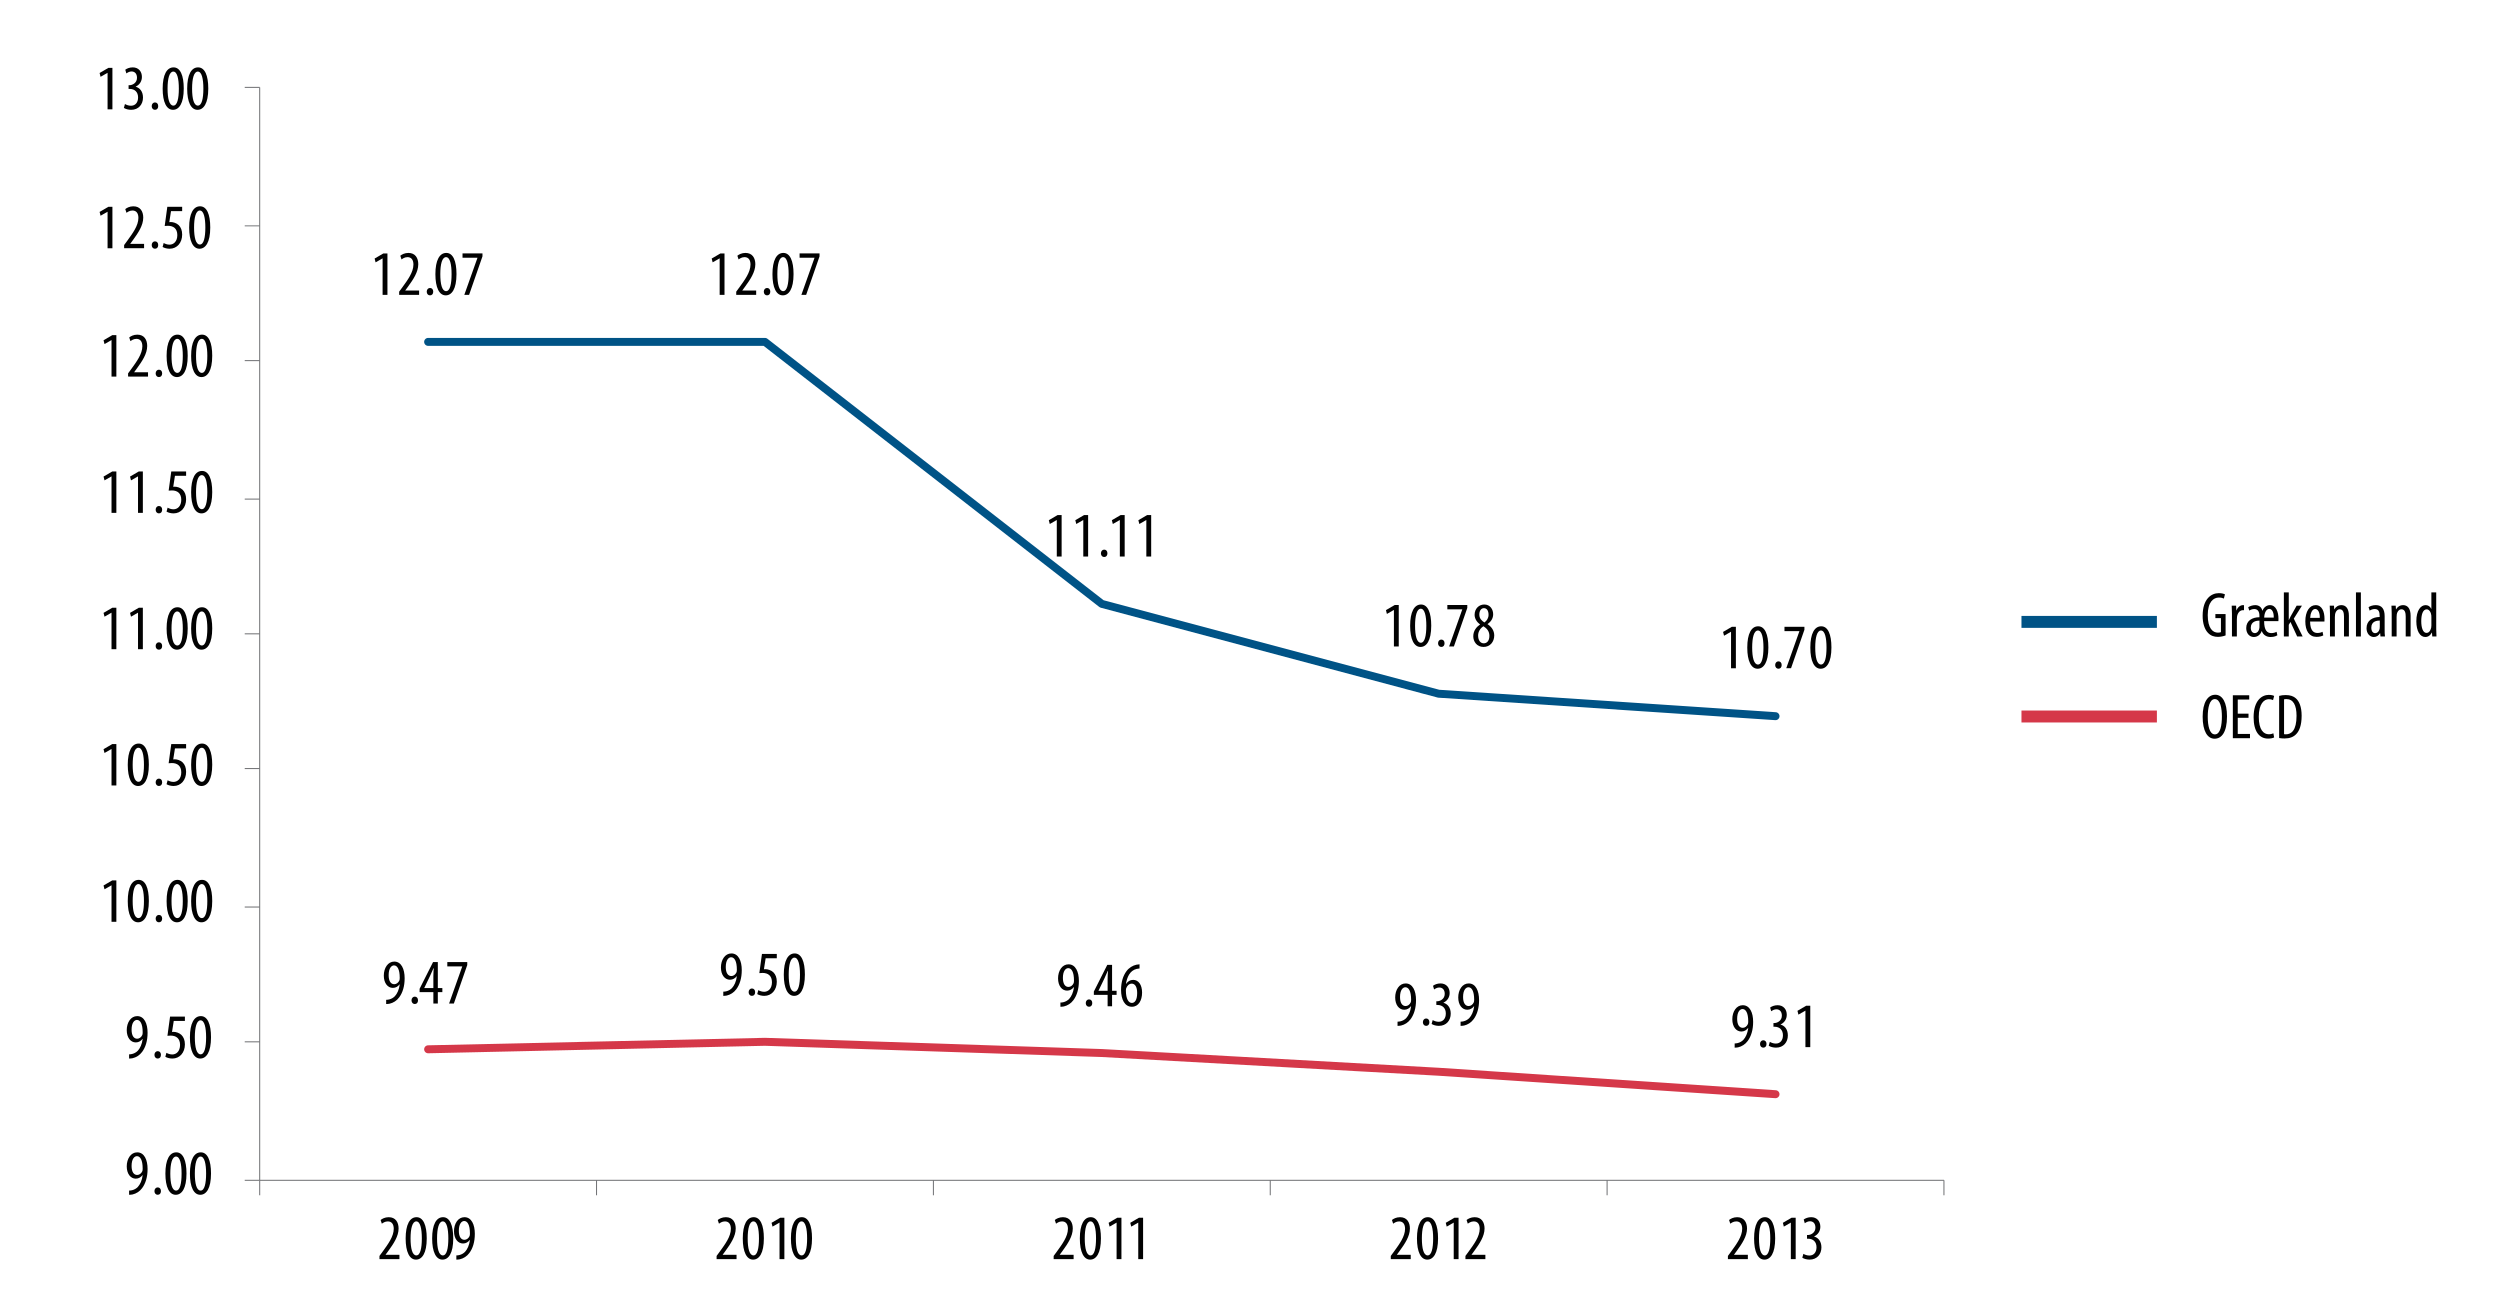<?xml version="1.0" encoding="utf-8"?>
<!-- Generator: Adobe Illustrator 16.0.0, SVG Export Plug-In . SVG Version: 6.00 Build 0)  -->
<!DOCTYPE svg PUBLIC "-//W3C//DTD SVG 1.0//EN" "http://www.w3.org/TR/2001/REC-SVG-20010904/DTD/svg10.dtd">
<svg version="1.0" id="Layer_1" xmlns="http://www.w3.org/2000/svg" xmlns:xlink="http://www.w3.org/1999/xlink" x="0px" y="0px"
	 width="628px" height="330px" viewBox="0 0 628 330" enable-background="new 0 0 628 330" xml:space="preserve">
<line fill="none" stroke="#6D6E71" stroke-width="0.25" stroke-linejoin="round" stroke-miterlimit="10" x1="65.236" y1="296.489" x2="65.236" y2="21.949"/>
<path fill="none" stroke="#6D6E71" stroke-width="0.25" stroke-linejoin="round" stroke-miterlimit="10" d="M61.476,296.489h3.761
	 M61.476,261.702h3.761 M61.476,227.854h3.761 M61.476,193.067h3.761 M61.476,159.219h3.761 M61.476,125.372h3.761 M61.476,90.584
	h3.761 M61.476,56.737h3.761 M61.476,21.949h3.761"/>
<line fill="none" stroke="#6D6E71" stroke-width="0.25" stroke-linejoin="round" stroke-miterlimit="10" x1="65.236" y1="296.489" x2="488.317" y2="296.489"/>
<path fill="none" stroke="#6D6E71" stroke-width="0.25" stroke-linejoin="round" stroke-miterlimit="10" d="M65.237,296.489v3.761
	 M149.853,296.489v3.761 M234.469,296.489v3.761 M319.085,296.489v3.761 M403.702,296.489v3.761 M488.318,296.489v3.761"/>
<polyline fill="none" stroke="#005386" stroke-width="2" stroke-linecap="round" stroke-linejoin="round" stroke-miterlimit="10" points="
	107.545,85.883 192.161,85.883 276.778,151.697 361.394,174.262 446.01,179.904 "/>
<polyline fill="none" stroke="#D53849" stroke-width="2" stroke-linecap="round" stroke-linejoin="round" stroke-miterlimit="10" points="
	107.545,263.582 192.161,261.702 276.778,264.521 361.394,269.223 446.01,274.864 "/>
<g>
	<path fill="#010101" d="M96.109,64.911h-0.032l-1.729,0.993l-0.24-0.96l2.193-1.281h1.024v10.404h-1.216V64.911z"/>
</g>
<g>
	<path fill="#010101" d="M100.268,74.066v-0.8l0.88-1.201c1.232-1.712,2.705-3.666,2.705-5.618c0-1.152-0.512-1.856-1.489-1.856
		c-0.752,0-1.232,0.4-1.504,0.576l-0.304-0.929c0.368-0.304,1.088-0.704,2.033-0.704c1.729,0,2.481,1.28,2.481,2.849
		c0,1.953-1.28,3.841-2.561,5.602l-0.704,0.96v0.032h3.474v1.088H100.268z"/>
</g>
<g>
	<path fill="#010101" d="M107.195,73.266c0-0.544,0.368-0.928,0.816-0.928c0.496,0,0.816,0.368,0.816,0.928
		s-0.304,0.928-0.816,0.928C107.547,74.194,107.195,73.826,107.195,73.266z"/>
</g>
<g>
	<path fill="#010101" d="M114.67,68.848c0,3.793-1.201,5.346-2.705,5.346c-1.617,0-2.593-1.921-2.593-5.314
		c0-3.505,1.041-5.346,2.737-5.346C113.79,63.534,114.67,65.535,114.67,68.848z M110.604,68.864c0,2.513,0.432,4.274,1.457,4.274
		c0.977,0,1.377-1.777,1.377-4.274c0-2.433-0.4-4.273-1.393-4.273C111.052,64.591,110.604,66.367,110.604,68.864z"/>
</g>
<g>
	<path fill="#010101" d="M121.197,63.662v0.736l-3.361,9.668h-1.2l3.297-9.284V64.75h-3.746v-1.088H121.197z"/>
</g>
<g>
	<path fill="#010101" d="M180.779,64.911h-0.032l-1.729,0.993l-0.24-0.96l2.193-1.281h1.024v10.404h-1.216V64.911z"/>
</g>
<g>
	<path fill="#010101" d="M184.938,74.066v-0.8l0.88-1.201c1.232-1.712,2.705-3.666,2.705-5.618c0-1.152-0.512-1.856-1.489-1.856
		c-0.752,0-1.232,0.4-1.504,0.576l-0.304-0.929c0.368-0.304,1.088-0.704,2.033-0.704c1.729,0,2.481,1.28,2.481,2.849
		c0,1.953-1.28,3.841-2.561,5.602l-0.704,0.96v0.032h3.474v1.088H184.938z"/>
</g>
<g>
	<path fill="#010101" d="M191.865,73.266c0-0.544,0.368-0.928,0.816-0.928c0.496,0,0.816,0.368,0.816,0.928
		s-0.304,0.928-0.816,0.928C192.217,74.194,191.865,73.826,191.865,73.266z"/>
</g>
<g>
	<path fill="#010101" d="M199.339,68.848c0,3.793-1.201,5.346-2.705,5.346c-1.617,0-2.593-1.921-2.593-5.314
		c0-3.505,1.041-5.346,2.737-5.346C198.459,63.534,199.339,65.535,199.339,68.848z M195.273,68.864c0,2.513,0.432,4.274,1.457,4.274
		c0.977,0,1.377-1.777,1.377-4.274c0-2.433-0.4-4.273-1.393-4.273C195.722,64.591,195.273,66.367,195.273,68.864z"/>
</g>
<g>
	<path fill="#010101" d="M205.867,63.662v0.736l-3.361,9.668h-1.2l3.297-9.284V64.75h-3.746v-1.088H205.867z"/>
</g>
<g>
	<path fill="#010101" d="M265.465,130.639h-0.032l-1.729,0.993l-0.24-0.96l2.193-1.281h1.024v10.404h-1.216V130.639z"/>
</g>
<g>
	<path fill="#010101" d="M272.121,130.639h-0.032l-1.729,0.993l-0.24-0.96l2.193-1.281h1.024v10.404h-1.216V130.639z"/>
</g>
<g>
	<path fill="#010101" d="M276.551,138.994c0-0.544,0.368-0.928,0.816-0.928c0.496,0,0.816,0.368,0.816,0.928
		s-0.304,0.928-0.816,0.928C276.903,139.922,276.551,139.554,276.551,138.994z"/>
</g>
<g>
	<path fill="#010101" d="M281.304,130.639h-0.032l-1.729,0.993l-0.24-0.96l2.193-1.281h1.024v10.404h-1.216V130.639z"/>
</g>
<g>
	<path fill="#010101" d="M287.96,130.639h-0.032l-1.729,0.993l-0.24-0.96l2.193-1.281h1.024v10.404h-1.216V130.639z"/>
</g>
<g>
	<path fill="#010101" d="M350.15,153.23h-0.031l-1.729,0.993l-0.239-0.96l2.192-1.281h1.024v10.404h-1.217V153.23z"/>
</g>
<g>
	<path fill="#010101" d="M359.527,157.168c0,3.793-1.2,5.346-2.705,5.346c-1.617,0-2.593-1.92-2.593-5.314
		c0-3.505,1.04-5.346,2.736-5.346C358.646,151.854,359.527,153.855,359.527,157.168z M355.462,157.184
		c0,2.513,0.432,4.274,1.456,4.274c0.977,0,1.377-1.777,1.377-4.274c0-2.433-0.4-4.274-1.393-4.274S355.462,154.687,355.462,157.184
		z"/>
</g>
<g>
	<path fill="#010101" d="M361.237,161.586c0-0.544,0.368-0.928,0.816-0.928c0.496,0,0.816,0.368,0.816,0.928
		s-0.304,0.928-0.816,0.928C361.59,162.514,361.237,162.146,361.237,161.586z"/>
</g>
<g>
	<path fill="#010101" d="M368.583,151.982v0.736l-3.361,9.668h-1.201l3.298-9.284v-0.032h-3.746v-1.088H368.583z"/>
</g>
<g>
	<path fill="#010101" d="M370.085,159.841c0-1.457,0.864-2.385,1.713-2.978l-0.017-0.032c-0.864-0.592-1.36-1.505-1.36-2.385
		c0-1.601,1.137-2.593,2.434-2.593c1.488,0,2.225,1.249,2.225,2.449c0,0.913-0.433,1.793-1.393,2.449v0.048
		c0.96,0.641,1.664,1.585,1.664,2.833c0,1.617-1.072,2.881-2.673,2.881C370.949,162.514,370.085,161.138,370.085,159.841z
		 M374.135,159.713c0-1.201-0.688-1.873-1.489-2.401c-0.832,0.512-1.344,1.409-1.344,2.321c0,1.168,0.528,1.969,1.424,1.969
		C373.494,161.602,374.135,161.01,374.135,159.713z M371.605,154.367c0,1.056,0.641,1.584,1.28,2
		c0.625-0.448,1.041-1.136,1.041-1.92c0-1.009-0.416-1.681-1.169-1.681C372.069,152.766,371.605,153.423,371.605,154.367z"/>
</g>
<g>
	<path fill="#010101" d="M434.836,158.703h-0.031l-1.729,0.993l-0.239-0.96l2.192-1.281h1.024v10.404h-1.217V158.703z"/>
</g>
<g>
	<path fill="#010101" d="M444.213,162.64c0,3.793-1.2,5.346-2.705,5.346c-1.617,0-2.593-1.921-2.593-5.314
		c0-3.505,1.04-5.346,2.736-5.346C443.332,157.326,444.213,159.327,444.213,162.64z M440.147,162.656
		c0,2.513,0.432,4.274,1.456,4.274c0.977,0,1.377-1.777,1.377-4.274c0-2.433-0.4-4.273-1.393-4.273S440.147,160.159,440.147,162.656
		z"/>
</g>
<g>
	<path fill="#010101" d="M445.923,167.058c0-0.544,0.368-0.928,0.816-0.928c0.496,0,0.816,0.368,0.816,0.928
		s-0.304,0.928-0.816,0.928C446.275,167.986,445.923,167.618,445.923,167.058z"/>
</g>
<g>
	<path fill="#010101" d="M453.27,157.454v0.736l-3.361,9.668h-1.201l3.298-9.284v-0.032h-3.746v-1.088H453.27z"/>
</g>
<g>
	<path fill="#010101" d="M460.053,162.64c0,3.793-1.2,5.346-2.705,5.346c-1.617,0-2.593-1.921-2.593-5.314
		c0-3.505,1.04-5.346,2.736-5.346C459.172,157.326,460.053,159.327,460.053,162.64z M455.987,162.656
		c0,2.513,0.432,4.274,1.456,4.274c0.977,0,1.377-1.777,1.377-4.274c0-2.433-0.4-4.273-1.393-4.273S455.987,160.159,455.987,162.656
		z"/>
</g>
<g>
	<path fill="#010101" d="M97.004,251.153c0.272,0,0.497-0.031,0.769-0.096c0.528-0.128,1.041-0.416,1.424-0.816
		c0.577-0.641,1.041-1.585,1.217-2.961h-0.048c-0.384,0.496-0.928,0.88-1.681,0.88c-1.296,0-2.273-1.2-2.273-3.089
		c0-1.905,1.024-3.521,2.625-3.521c1.776,0,2.609,1.873,2.609,4.178c0,2.049-0.512,3.665-1.376,4.817
		c-0.608,0.833-1.489,1.377-2.401,1.585c-0.336,0.064-0.608,0.08-0.865,0.08V251.153z M97.628,244.959
		c0,1.537,0.576,2.273,1.409,2.273c0.512,0,1.024-0.353,1.28-0.929c0.064-0.176,0.096-0.32,0.096-0.672
		c0-2.178-0.625-3.122-1.441-3.122C98.349,242.51,97.628,243.183,97.628,244.959z"/>
</g>
<g>
	<path fill="#010101" d="M103.372,251.281c0-0.544,0.368-0.928,0.816-0.928c0.496,0,0.816,0.368,0.816,0.928
		c0,0.561-0.304,0.929-0.816,0.929C103.724,252.21,103.372,251.842,103.372,251.281z"/>
</g>
<g>
	<path fill="#010101" d="M108.861,252.082v-2.865h-3.458v-0.832l3.377-6.707h1.201v6.53h1.136v1.009h-1.136v2.865H108.861z
		 M108.861,248.208v-2.944c0-0.721,0.048-1.361,0.096-2.049h-0.064c-0.352,0.832-0.576,1.328-0.88,1.969l-1.44,2.993v0.031H108.861z
		"/>
</g>
<g>
	<path fill="#010101" d="M117.373,241.678v0.736l-3.361,9.668h-1.2l3.297-9.284v-0.031h-3.746v-1.089H117.373z"/>
</g>
<g>
	<path fill="#010101" d="M181.689,249.105c0.272,0,0.497-0.031,0.769-0.096c0.528-0.128,1.041-0.416,1.424-0.816
		c0.577-0.641,1.041-1.585,1.217-2.961h-0.048c-0.384,0.496-0.928,0.88-1.681,0.88c-1.296,0-2.273-1.2-2.273-3.089
		c0-1.905,1.024-3.521,2.625-3.521c1.776,0,2.609,1.873,2.609,4.178c0,2.049-0.512,3.665-1.376,4.818
		c-0.608,0.832-1.489,1.376-2.401,1.584c-0.336,0.064-0.608,0.08-0.865,0.08V249.105z M182.314,242.911
		c0,1.537,0.576,2.273,1.409,2.273c0.512,0,1.024-0.353,1.28-0.929c0.064-0.176,0.096-0.32,0.096-0.672
		c0-2.178-0.625-3.122-1.441-3.122C183.034,240.462,182.314,241.135,182.314,242.911z"/>
</g>
<g>
	<path fill="#010101" d="M188.057,249.233c0-0.544,0.368-0.928,0.816-0.928c0.496,0,0.816,0.368,0.816,0.928
		c0,0.561-0.304,0.929-0.816,0.929C188.409,250.162,188.057,249.794,188.057,249.233z"/>
</g>
<g>
	<path fill="#010101" d="M195.131,240.719h-2.801l-0.432,2.769c0.128-0.032,0.24-0.032,0.384-0.032c0.56,0,1.425,0.24,1.985,0.785
		c0.544,0.544,0.864,1.313,0.864,2.368c0,2.065-1.296,3.554-3.153,3.554c-0.624,0-1.344-0.176-1.761-0.448l0.272-0.992
		c0.32,0.192,0.88,0.416,1.457,0.416c1.056,0,1.969-0.816,1.969-2.4c0-1.649-1.008-2.337-2.353-2.337
		c-0.384,0-0.625,0.016-0.816,0.048l0.656-4.818h3.729V240.719z"/>
</g>
<g>
	<path fill="#010101" d="M202.188,244.816c0,3.793-1.201,5.346-2.705,5.346c-1.617,0-2.593-1.921-2.593-5.314
		c0-3.505,1.041-5.346,2.737-5.346C201.307,239.502,202.188,241.503,202.188,244.816z M198.122,244.832
		c0,2.513,0.432,4.273,1.457,4.273c0.977,0,1.377-1.776,1.377-4.273c0-2.433-0.4-4.273-1.393-4.273
		C198.57,240.559,198.122,242.335,198.122,244.832z"/>
</g>
<g>
	<path fill="#010101" d="M266.375,251.842c0.272,0,0.497-0.031,0.769-0.096c0.528-0.128,1.041-0.416,1.424-0.816
		c0.576-0.641,1.041-1.585,1.217-2.961h-0.048c-0.384,0.496-0.928,0.88-1.681,0.88c-1.296,0-2.273-1.2-2.273-3.089
		c0-1.905,1.024-3.521,2.625-3.521c1.776,0,2.609,1.873,2.609,4.178c0,2.049-0.512,3.665-1.376,4.818
		c-0.608,0.832-1.489,1.376-2.401,1.584c-0.336,0.064-0.608,0.08-0.865,0.08V251.842z M267,245.647c0,1.537,0.576,2.273,1.409,2.273
		c0.512,0,1.024-0.353,1.28-0.929c0.064-0.176,0.096-0.32,0.096-0.672c0-2.178-0.625-3.122-1.441-3.122
		C267.72,243.198,267,243.871,267,245.647z"/>
</g>
<g>
	<path fill="#010101" d="M272.743,251.97c0-0.544,0.368-0.928,0.816-0.928c0.496,0,0.816,0.368,0.816,0.928
		c0,0.561-0.304,0.929-0.816,0.929C273.095,252.898,272.743,252.53,272.743,251.97z"/>
</g>
<g>
	<path fill="#010101" d="M278.232,252.771v-2.865h-3.458v-0.832l3.377-6.707h1.2v6.53h1.137v1.009h-1.137v2.865H278.232z
		 M278.232,248.896v-2.944c0-0.721,0.048-1.361,0.096-2.049h-0.064c-0.352,0.832-0.576,1.328-0.88,1.969l-1.44,2.993v0.031H278.232z
		"/>
</g>
<g>
	<path fill="#010101" d="M286.249,243.278c-0.208,0.017-0.432,0.049-0.736,0.112c-1.729,0.416-2.417,2.145-2.673,3.746h0.048
		c0.4-0.593,0.977-0.993,1.761-0.993c1.329,0,2.241,1.217,2.241,3.201c0,1.969-0.896,3.554-2.561,3.554
		c-1.809,0-2.721-1.841-2.721-4.226c0-2.017,0.528-3.585,1.344-4.689c0.625-0.881,1.617-1.457,2.513-1.649
		c0.336-0.063,0.608-0.08,0.784-0.096V243.278z M285.656,249.441c0-1.569-0.544-2.354-1.393-2.354c-0.512,0-1.04,0.353-1.344,1.121
		c-0.048,0.111-0.096,0.319-0.096,0.624c0.016,2.129,0.672,3.105,1.504,3.105C285.032,251.938,285.656,251.25,285.656,249.441z"/>
</g>
<g>
	<path fill="#010101" d="M351.062,256.642c0.272,0,0.496-0.031,0.769-0.096c0.528-0.128,1.04-0.416,1.425-0.816
		c0.576-0.641,1.04-1.585,1.216-2.961h-0.048c-0.384,0.496-0.928,0.88-1.681,0.88c-1.296,0-2.272-1.2-2.272-3.089
		c0-1.905,1.024-3.521,2.625-3.521c1.776,0,2.608,1.873,2.608,4.178c0,2.049-0.512,3.665-1.376,4.817
		c-0.608,0.833-1.488,1.377-2.401,1.585c-0.336,0.064-0.608,0.08-0.864,0.08V256.642z M351.686,250.447
		c0,1.537,0.576,2.273,1.409,2.273c0.512,0,1.024-0.353,1.28-0.929c0.064-0.176,0.096-0.32,0.096-0.672
		c0-2.178-0.624-3.122-1.44-3.122C352.406,247.998,351.686,248.671,351.686,250.447z"/>
</g>
<g>
	<path fill="#010101" d="M357.429,256.77c0-0.544,0.368-0.928,0.816-0.928c0.496,0,0.816,0.368,0.816,0.928
		c0,0.561-0.304,0.929-0.816,0.929C357.781,257.698,357.429,257.33,357.429,256.77z"/>
</g>
<g>
	<path fill="#010101" d="M359.894,256.242c0.319,0.191,0.88,0.432,1.504,0.432c1.072,0,1.793-0.784,1.793-2.081
		c0-1.36-0.849-2.145-2.097-2.145h-0.288v-0.929h0.24c0.736-0.016,1.872-0.576,1.872-1.856c0-1.04-0.56-1.601-1.376-1.601
		c-0.513,0-0.961,0.256-1.297,0.496l-0.271-0.929c0.384-0.304,1.088-0.592,1.872-0.592c1.473,0,2.305,1.057,2.305,2.401
		c0,1.04-0.544,1.952-1.552,2.433v0.032c0.928,0.256,1.824,1.088,1.824,2.721c0,1.697-1.088,3.073-2.978,3.073
		c-0.672,0-1.408-0.192-1.824-0.48L359.894,256.242z"/>
</g>
<g>
	<path fill="#010101" d="M366.9,256.642c0.272,0,0.496-0.031,0.769-0.096c0.528-0.128,1.04-0.416,1.425-0.816
		c0.576-0.641,1.04-1.585,1.216-2.961h-0.048c-0.384,0.496-0.928,0.88-1.681,0.88c-1.296,0-2.272-1.2-2.272-3.089
		c0-1.905,1.024-3.521,2.625-3.521c1.776,0,2.608,1.873,2.608,4.178c0,2.049-0.512,3.665-1.376,4.817
		c-0.608,0.833-1.488,1.377-2.401,1.585c-0.336,0.064-0.608,0.08-0.864,0.08V256.642z M367.524,250.447
		c0,1.537,0.576,2.273,1.409,2.273c0.512,0,1.024-0.353,1.28-0.929c0.064-0.176,0.096-0.32,0.096-0.672
		c0-2.178-0.624-3.122-1.44-3.122C368.245,247.998,367.524,248.671,367.524,250.447z"/>
</g>
<g>
	<path fill="#010101" d="M435.747,262.113c0.272,0,0.496-0.031,0.769-0.096c0.528-0.128,1.04-0.416,1.425-0.816
		c0.576-0.641,1.04-1.585,1.216-2.961h-0.048c-0.384,0.496-0.928,0.88-1.681,0.88c-1.296,0-2.272-1.2-2.272-3.089
		c0-1.905,1.024-3.521,2.625-3.521c1.776,0,2.608,1.873,2.608,4.178c0,2.049-0.512,3.665-1.376,4.818
		c-0.608,0.832-1.488,1.376-2.401,1.584c-0.336,0.064-0.608,0.08-0.864,0.08V262.113z M436.371,255.919
		c0,1.537,0.576,2.273,1.409,2.273c0.512,0,1.024-0.353,1.28-0.929c0.064-0.176,0.096-0.32,0.096-0.672
		c0-2.178-0.624-3.122-1.44-3.122C437.092,253.47,436.371,254.143,436.371,255.919z"/>
</g>
<g>
	<path fill="#010101" d="M442.115,262.241c0-0.544,0.368-0.928,0.816-0.928c0.496,0,0.816,0.368,0.816,0.928
		c0,0.561-0.304,0.929-0.816,0.929C442.468,263.17,442.115,262.802,442.115,262.241z"/>
</g>
<g>
	<path fill="#010101" d="M444.579,261.714c0.319,0.191,0.88,0.432,1.504,0.432c1.072,0,1.793-0.784,1.793-2.081
		c0-1.36-0.849-2.145-2.097-2.145h-0.288v-0.929h0.24c0.736-0.016,1.872-0.576,1.872-1.856c0-1.04-0.56-1.601-1.376-1.601
		c-0.513,0-0.961,0.256-1.297,0.496l-0.271-0.929c0.384-0.304,1.088-0.592,1.872-0.592c1.473,0,2.305,1.057,2.305,2.401
		c0,1.04-0.544,1.952-1.552,2.433v0.032c0.928,0.256,1.824,1.088,1.824,2.721c0,1.697-1.088,3.073-2.978,3.073
		c-0.672,0-1.408-0.192-1.824-0.48L444.579,261.714z"/>
</g>
<g>
	<path fill="#010101" d="M453.523,253.887h-0.031l-1.729,0.992l-0.239-0.961l2.192-1.28h1.024v10.404h-1.217V253.887z"/>
</g>
<g>
	<path fill="#010101" d="M32.429,299.073c0.272,0,0.497-0.031,0.769-0.096c0.528-0.128,1.041-0.416,1.424-0.816
		c0.576-0.641,1.041-1.585,1.217-2.961h-0.048c-0.384,0.496-0.928,0.88-1.681,0.88c-1.296,0-2.273-1.2-2.273-3.089
		c0-1.905,1.024-3.521,2.625-3.521c1.776,0,2.609,1.873,2.609,4.178c0,2.049-0.512,3.665-1.376,4.817
		c-0.608,0.833-1.489,1.377-2.401,1.585c-0.336,0.064-0.608,0.08-0.865,0.08V299.073z M33.054,292.879
		c0,1.537,0.576,2.273,1.409,2.273c0.512,0,1.024-0.353,1.28-0.929c0.064-0.176,0.096-0.32,0.096-0.672
		c0-2.178-0.625-3.122-1.441-3.122C33.774,290.43,33.054,291.103,33.054,292.879z"/>
</g>
<g>
	<path fill="#010101" d="M38.797,299.201c0-0.544,0.368-0.928,0.816-0.928c0.496,0,0.816,0.368,0.816,0.928
		c0,0.561-0.304,0.929-0.816,0.929C39.149,300.13,38.797,299.762,38.797,299.201z"/>
	<path fill="#010101" d="M46.847,294.784c0,3.793-1.201,5.346-2.705,5.346c-1.617,0-2.593-1.921-2.593-5.314
		c0-3.505,1.041-5.346,2.737-5.346C45.966,289.47,46.847,291.471,46.847,294.784z M42.781,294.8c0,2.513,0.432,4.273,1.457,4.273
		c0.977,0,1.377-1.776,1.377-4.273c0-2.433-0.4-4.273-1.393-4.273C43.229,290.526,42.781,292.303,42.781,294.8z"/>
	<path fill="#010101" d="M53.007,294.784c0,3.793-1.201,5.346-2.705,5.346c-1.617,0-2.593-1.921-2.593-5.314
		c0-3.505,1.041-5.346,2.737-5.346C52.126,289.47,53.007,291.471,53.007,294.784z M48.941,294.8c0,2.513,0.432,4.273,1.457,4.273
		c0.977,0,1.377-1.776,1.377-4.273c0-2.433-0.4-4.273-1.393-4.273C49.389,290.526,48.941,292.303,48.941,294.8z"/>
</g>
<g>
	<path fill="#010101" d="M32.429,264.85c0.272,0,0.497-0.031,0.769-0.096c0.528-0.128,1.041-0.416,1.424-0.816
		c0.576-0.641,1.041-1.585,1.217-2.961h-0.048c-0.384,0.496-0.928,0.88-1.681,0.88c-1.296,0-2.273-1.2-2.273-3.089
		c0-1.905,1.024-3.521,2.625-3.521c1.776,0,2.609,1.873,2.609,4.178c0,2.049-0.512,3.665-1.376,4.818
		c-0.608,0.832-1.489,1.376-2.401,1.584c-0.336,0.064-0.608,0.08-0.865,0.08V264.85z M33.054,258.655
		c0,1.537,0.576,2.273,1.409,2.273c0.512,0,1.024-0.353,1.28-0.929c0.064-0.176,0.096-0.32,0.096-0.672
		c0-2.178-0.625-3.122-1.441-3.122C33.774,256.206,33.054,256.879,33.054,258.655z"/>
</g>
<g>
	<path fill="#010101" d="M38.797,264.978c0-0.544,0.368-0.928,0.816-0.928c0.496,0,0.816,0.368,0.816,0.928
		c0,0.561-0.304,0.929-0.816,0.929C39.149,265.906,38.797,265.538,38.797,264.978z"/>
	<path fill="#010101" d="M46.446,256.463h-2.801l-0.432,2.769c0.128-0.032,0.24-0.032,0.384-0.032c0.56,0,1.425,0.24,1.985,0.785
		c0.544,0.544,0.864,1.313,0.864,2.368c0,2.065-1.296,3.554-3.153,3.554c-0.624,0-1.344-0.176-1.761-0.448l0.272-0.992
		c0.32,0.192,0.88,0.416,1.457,0.416c1.056,0,1.969-0.816,1.969-2.4c0-1.649-1.008-2.337-2.353-2.337
		c-0.384,0-0.625,0.016-0.816,0.048l0.656-4.818h3.729V256.463z"/>
	<path fill="#010101" d="M53.007,260.561c0,3.793-1.201,5.346-2.705,5.346c-1.617,0-2.593-1.921-2.593-5.314
		c0-3.505,1.041-5.346,2.737-5.346C52.126,255.246,53.007,257.247,53.007,260.561z M48.941,260.576c0,2.513,0.432,4.273,1.457,4.273
		c0.977,0,1.377-1.776,1.377-4.273c0-2.433-0.4-4.273-1.393-4.273C49.389,256.303,48.941,258.079,48.941,260.576z"/>
</g>
<g>
	<path fill="#010101" d="M28.014,222.399h-0.032l-1.729,0.992l-0.24-0.961l2.193-1.28h1.024v10.404h-1.216V222.399z"/>
</g>
<g>
	<path fill="#010101" d="M37.392,226.337c0,3.793-1.201,5.346-2.705,5.346c-1.617,0-2.593-1.921-2.593-5.314
		c0-3.505,1.041-5.346,2.737-5.346C36.511,221.022,37.392,223.023,37.392,226.337z M33.326,226.353c0,2.513,0.432,4.273,1.457,4.273
		c0.977,0,1.377-1.776,1.377-4.273c0-2.433-0.4-4.273-1.393-4.273C33.774,222.079,33.326,223.855,33.326,226.353z"/>
</g>
<g>
	<path fill="#010101" d="M39.101,230.754c0-0.544,0.368-0.928,0.816-0.928c0.496,0,0.816,0.368,0.816,0.928
		c0,0.561-0.304,0.929-0.816,0.929C39.453,231.683,39.101,231.314,39.101,230.754z"/>
	<path fill="#010101" d="M47.151,226.337c0,3.793-1.201,5.346-2.705,5.346c-1.617,0-2.593-1.921-2.593-5.314
		c0-3.505,1.041-5.346,2.737-5.346C46.271,221.022,47.151,223.023,47.151,226.337z M43.085,226.353c0,2.513,0.432,4.273,1.457,4.273
		c0.977,0,1.377-1.776,1.377-4.273c0-2.433-0.4-4.273-1.393-4.273C43.533,222.079,43.085,223.855,43.085,226.353z"/>
	<path fill="#010101" d="M53.311,226.337c0,3.793-1.201,5.346-2.705,5.346c-1.617,0-2.593-1.921-2.593-5.314
		c0-3.505,1.041-5.346,2.737-5.346C52.431,221.022,53.311,223.023,53.311,226.337z M49.245,226.353c0,2.513,0.432,4.273,1.457,4.273
		c0.977,0,1.377-1.776,1.377-4.273c0-2.433-0.4-4.273-1.393-4.273C49.693,222.079,49.245,223.855,49.245,226.353z"/>
</g>
<g>
	<path fill="#010101" d="M28.014,188.159h-0.032l-1.729,0.992l-0.24-0.961l2.193-1.28h1.024v10.404h-1.216V188.159z"/>
</g>
<g>
	<path fill="#010101" d="M37.392,192.097c0,3.793-1.201,5.346-2.705,5.346c-1.617,0-2.593-1.921-2.593-5.314
		c0-3.505,1.041-5.346,2.737-5.346C36.511,186.782,37.392,188.783,37.392,192.097z M33.326,192.112c0,2.513,0.432,4.273,1.457,4.273
		c0.977,0,1.377-1.776,1.377-4.273c0-2.433-0.4-4.273-1.393-4.273C33.774,187.839,33.326,189.615,33.326,192.112z"/>
</g>
<g>
	<path fill="#010101" d="M39.101,196.514c0-0.544,0.368-0.928,0.816-0.928c0.496,0,0.816,0.368,0.816,0.928
		c0,0.561-0.304,0.929-0.816,0.929C39.453,197.442,39.101,197.074,39.101,196.514z"/>
	<path fill="#010101" d="M46.75,187.999h-2.801l-0.432,2.769c0.128-0.032,0.24-0.032,0.384-0.032c0.56,0,1.425,0.24,1.985,0.785
		c0.544,0.544,0.864,1.313,0.864,2.368c0,2.065-1.296,3.554-3.153,3.554c-0.624,0-1.344-0.176-1.761-0.448l0.272-0.992
		c0.32,0.192,0.88,0.416,1.457,0.416c1.056,0,1.969-0.816,1.969-2.4c0-1.649-1.008-2.338-2.353-2.338
		c-0.384,0-0.625,0.017-0.816,0.049l0.656-4.818h3.729V187.999z"/>
	<path fill="#010101" d="M53.311,192.097c0,3.793-1.201,5.346-2.705,5.346c-1.617,0-2.593-1.921-2.593-5.314
		c0-3.505,1.041-5.346,2.737-5.346C52.431,186.782,53.311,188.783,53.311,192.097z M49.245,192.112c0,2.513,0.432,4.273,1.457,4.273
		c0.977,0,1.377-1.776,1.377-4.273c0-2.433-0.4-4.273-1.393-4.273C49.693,187.839,49.245,189.615,49.245,192.112z"/>
</g>
<g>
	<path fill="#010101" d="M28.014,153.918h-0.032l-1.729,0.993l-0.24-0.96l2.193-1.281h1.024v10.404h-1.216V153.918z"/>
</g>
<g>
	<path fill="#010101" d="M34.67,153.918h-0.032l-1.729,0.993l-0.24-0.96l2.193-1.281h1.024v10.404H34.67V153.918z"/>
</g>
<g>
	<path fill="#010101" d="M39.101,162.274c0-0.544,0.368-0.928,0.816-0.928c0.496,0,0.816,0.368,0.816,0.928
		s-0.304,0.928-0.816,0.928C39.453,163.202,39.101,162.834,39.101,162.274z"/>
	<path fill="#010101" d="M47.151,157.856c0,3.793-1.201,5.346-2.705,5.346c-1.617,0-2.593-1.921-2.593-5.314
		c0-3.505,1.041-5.346,2.737-5.346C46.271,152.542,47.151,154.543,47.151,157.856z M43.085,157.872c0,2.513,0.432,4.274,1.457,4.274
		c0.977,0,1.377-1.777,1.377-4.274c0-2.433-0.4-4.273-1.393-4.273C43.533,153.599,43.085,155.375,43.085,157.872z"/>
	<path fill="#010101" d="M53.311,157.856c0,3.793-1.201,5.346-2.705,5.346c-1.617,0-2.593-1.921-2.593-5.314
		c0-3.505,1.041-5.346,2.737-5.346C52.431,152.542,53.311,154.543,53.311,157.856z M49.245,157.872c0,2.513,0.432,4.274,1.457,4.274
		c0.977,0,1.377-1.777,1.377-4.274c0-2.433-0.4-4.273-1.393-4.273C49.693,153.599,49.245,155.375,49.245,157.872z"/>
</g>
<g>
	<path fill="#010101" d="M28.015,119.679h-0.032l-1.729,0.993l-0.24-0.96l2.193-1.281h1.024v10.404h-1.216V119.679z"/>
</g>
<g>
	<path fill="#010101" d="M34.67,119.679h-0.032l-1.729,0.993l-0.24-0.96l2.193-1.281h1.024v10.404H34.67V119.679z"/>
</g>
<g>
	<path fill="#010101" d="M39.101,128.034c0-0.544,0.368-0.928,0.816-0.928c0.496,0,0.816,0.368,0.816,0.928
		s-0.304,0.928-0.816,0.928C39.453,128.962,39.101,128.594,39.101,128.034z"/>
	<path fill="#010101" d="M46.75,119.519h-2.801l-0.432,2.769c0.128-0.032,0.24-0.032,0.384-0.032c0.56,0,1.425,0.24,1.985,0.784
		c0.544,0.544,0.864,1.313,0.864,2.369c0,2.065-1.296,3.553-3.153,3.553c-0.624,0-1.344-0.176-1.761-0.448l0.272-0.992
		c0.32,0.192,0.88,0.416,1.457,0.416c1.056,0,1.969-0.816,1.969-2.401c0-1.648-1.008-2.337-2.353-2.337
		c-0.384,0-0.625,0.016-0.816,0.048l0.656-4.818h3.729V119.519z"/>
	<path fill="#010101" d="M53.311,123.616c0,3.793-1.201,5.346-2.705,5.346c-1.617,0-2.593-1.92-2.593-5.314
		c0-3.505,1.041-5.346,2.737-5.346C52.431,118.302,53.311,120.303,53.311,123.616z M49.245,123.632c0,2.513,0.432,4.274,1.457,4.274
		c0.977,0,1.377-1.777,1.377-4.274c0-2.433-0.4-4.274-1.393-4.274C49.693,119.358,49.245,121.135,49.245,123.632z"/>
</g>
<g>
	<path fill="#010101" d="M28.015,85.438h-0.032l-1.729,0.993l-0.24-0.96l2.193-1.281h1.024v10.404h-1.216V85.438z"/>
</g>
<g>
	<path fill="#010101" d="M32.173,94.594v-0.8l0.88-1.201c1.232-1.712,2.705-3.666,2.705-5.618c0-1.152-0.512-1.857-1.489-1.857
		c-0.752,0-1.232,0.4-1.504,0.577l-0.304-0.929c0.368-0.304,1.088-0.704,2.033-0.704c1.729,0,2.481,1.28,2.481,2.849
		c0,1.953-1.28,3.842-2.561,5.602l-0.704,0.96v0.032h3.474v1.088H32.173z"/>
</g>
<g>
	<path fill="#010101" d="M39.101,93.794c0-0.544,0.368-0.928,0.816-0.928c0.496,0,0.816,0.368,0.816,0.928s-0.304,0.928-0.816,0.928
		C39.453,94.722,39.101,94.354,39.101,93.794z"/>
	<path fill="#010101" d="M47.151,89.376c0,3.793-1.201,5.346-2.705,5.346c-1.617,0-2.593-1.92-2.593-5.314
		c0-3.505,1.041-5.346,2.737-5.346C46.271,84.062,47.151,86.063,47.151,89.376z M43.085,89.392c0,2.513,0.432,4.274,1.457,4.274
		c0.977,0,1.377-1.777,1.377-4.274c0-2.433-0.4-4.274-1.393-4.274C43.533,85.118,43.085,86.895,43.085,89.392z"/>
	<path fill="#010101" d="M53.311,89.376c0,3.793-1.201,5.346-2.705,5.346c-1.617,0-2.593-1.92-2.593-5.314
		c0-3.505,1.041-5.346,2.737-5.346C52.431,84.062,53.311,86.063,53.311,89.376z M49.245,89.392c0,2.513,0.432,4.274,1.457,4.274
		c0.977,0,1.377-1.777,1.377-4.274c0-2.433-0.4-4.274-1.393-4.274C49.693,85.118,49.245,86.895,49.245,89.392z"/>
</g>
<g>
	<path fill="#010101" d="M95.324,316.29v-0.801l0.88-1.2c1.232-1.713,2.705-3.665,2.705-5.618c0-1.152-0.512-1.856-1.489-1.856
		c-0.752,0-1.232,0.4-1.504,0.576l-0.304-0.929c0.368-0.304,1.088-0.704,2.033-0.704c1.729,0,2.481,1.28,2.481,2.85
		c0,1.952-1.28,3.841-2.561,5.602l-0.704,0.961v0.031h3.474v1.089H95.324z"/>
</g>
<g>
	<path fill="#010101" d="M107.198,311.072c0,3.793-1.201,5.346-2.705,5.346c-1.617,0-2.593-1.921-2.593-5.314
		c0-3.505,1.041-5.346,2.737-5.346C106.317,305.758,107.198,307.759,107.198,311.072z M103.132,311.088
		c0,2.513,0.432,4.273,1.457,4.273c0.977,0,1.377-1.776,1.377-4.273c0-2.433-0.4-4.273-1.393-4.273
		C103.58,306.814,103.132,308.591,103.132,311.088z"/>
</g>
<g>
	<path fill="#010101" d="M113.854,311.072c0,3.793-1.201,5.346-2.705,5.346c-1.617,0-2.593-1.921-2.593-5.314
		c0-3.505,1.041-5.346,2.737-5.346C112.973,305.758,113.854,307.759,113.854,311.072z M109.788,311.088
		c0,2.513,0.432,4.273,1.457,4.273c0.977,0,1.377-1.776,1.377-4.273c0-2.433-0.4-4.273-1.393-4.273
		C110.236,306.814,109.788,308.591,109.788,311.088z"/>
</g>
<g>
	<path fill="#010101" d="M114.635,315.361c0.272,0,0.497-0.031,0.769-0.096c0.528-0.128,1.041-0.416,1.424-0.816
		c0.576-0.641,1.041-1.585,1.217-2.961h-0.048c-0.384,0.496-0.928,0.88-1.681,0.88c-1.296,0-2.273-1.2-2.273-3.089
		c0-1.905,1.024-3.521,2.625-3.521c1.776,0,2.609,1.873,2.609,4.178c0,2.049-0.512,3.665-1.376,4.818
		c-0.608,0.832-1.489,1.376-2.401,1.584c-0.336,0.064-0.608,0.08-0.865,0.08V315.361z M115.26,309.167
		c0,1.537,0.576,2.273,1.409,2.273c0.512,0,1.024-0.353,1.28-0.929c0.064-0.176,0.096-0.32,0.096-0.672
		c0-2.178-0.625-3.122-1.441-3.122C115.98,306.718,115.26,307.391,115.26,309.167z"/>
</g>
<g>
	<path fill="#010101" d="M180.009,316.29v-0.801l0.88-1.2c1.232-1.713,2.705-3.665,2.705-5.618c0-1.152-0.512-1.856-1.489-1.856
		c-0.752,0-1.232,0.4-1.504,0.576l-0.304-0.929c0.368-0.304,1.088-0.704,2.033-0.704c1.729,0,2.481,1.28,2.481,2.85
		c0,1.952-1.28,3.841-2.561,5.602l-0.704,0.961v0.031h3.474v1.089H180.009z"/>
</g>
<g>
	<path fill="#010101" d="M191.884,311.072c0,3.793-1.201,5.346-2.705,5.346c-1.617,0-2.593-1.921-2.593-5.314
		c0-3.505,1.041-5.346,2.737-5.346C191.003,305.758,191.884,307.759,191.884,311.072z M187.818,311.088
		c0,2.513,0.432,4.273,1.457,4.273c0.977,0,1.377-1.776,1.377-4.273c0-2.433-0.4-4.273-1.393-4.273
		C188.266,306.814,187.818,308.591,187.818,311.088z"/>
</g>
<g>
	<path fill="#010101" d="M195.818,307.135h-0.032l-1.729,0.992l-0.24-0.961l2.193-1.28h1.024v10.404h-1.216V307.135z"/>
</g>
<g>
	<path fill="#010101" d="M203.979,311.072c0,3.793-1.201,5.346-2.705,5.346c-1.617,0-2.593-1.921-2.593-5.314
		c0-3.505,1.041-5.346,2.737-5.346C203.099,305.758,203.979,307.759,203.979,311.072z M199.914,311.088
		c0,2.513,0.432,4.273,1.457,4.273c0.977,0,1.377-1.776,1.377-4.273c0-2.433-0.4-4.273-1.393-4.273
		C200.362,306.814,199.914,308.591,199.914,311.088z"/>
</g>
<g>
	<path fill="#010101" d="M264.679,316.29v-0.801l0.88-1.2c1.232-1.713,2.705-3.665,2.705-5.618c0-1.152-0.512-1.856-1.489-1.856
		c-0.752,0-1.232,0.4-1.504,0.576l-0.304-0.929c0.368-0.304,1.088-0.704,2.033-0.704c1.729,0,2.481,1.28,2.481,2.85
		c0,1.952-1.28,3.841-2.561,5.602l-0.704,0.961v0.031h3.474v1.089H264.679z"/>
</g>
<g>
	<path fill="#010101" d="M276.554,311.072c0,3.793-1.201,5.346-2.705,5.346c-1.617,0-2.593-1.921-2.593-5.314
		c0-3.505,1.041-5.346,2.737-5.346C275.673,305.758,276.554,307.759,276.554,311.072z M272.488,311.088
		c0,2.513,0.432,4.273,1.457,4.273c0.977,0,1.377-1.776,1.377-4.273c0-2.433-0.4-4.273-1.393-4.273
		C272.936,306.814,272.488,308.591,272.488,311.088z"/>
</g>
<g>
	<path fill="#010101" d="M280.488,307.135h-0.032l-1.729,0.992l-0.24-0.961l2.193-1.28h1.024v10.404h-1.216V307.135z"/>
</g>
<g>
	<path fill="#010101" d="M285.928,307.135h-0.032l-1.729,0.992l-0.24-0.961l2.193-1.28h1.024v10.404h-1.216V307.135z"/>
</g>
<g>
	<path fill="#010101" d="M349.365,316.29v-0.801l0.881-1.2c1.232-1.713,2.705-3.665,2.705-5.618c0-1.152-0.512-1.856-1.488-1.856
		c-0.753,0-1.232,0.4-1.505,0.576l-0.304-0.929c0.368-0.304,1.088-0.704,2.032-0.704c1.729,0,2.481,1.28,2.481,2.85
		c0,1.952-1.281,3.841-2.562,5.602l-0.704,0.961v0.031h3.474v1.089H349.365z"/>
</g>
<g>
	<path fill="#010101" d="M361.239,311.072c0,3.793-1.2,5.346-2.705,5.346c-1.617,0-2.593-1.921-2.593-5.314
		c0-3.505,1.04-5.346,2.736-5.346C360.358,305.758,361.239,307.759,361.239,311.072z M357.174,311.088
		c0,2.513,0.432,4.273,1.456,4.273c0.977,0,1.377-1.776,1.377-4.273c0-2.433-0.4-4.273-1.393-4.273S357.174,308.591,357.174,311.088
		z"/>
</g>
<g>
	<path fill="#010101" d="M365.174,307.135h-0.031l-1.729,0.992l-0.239-0.961l2.192-1.28h1.024v10.404h-1.217V307.135z"/>
</g>
<g>
	<path fill="#010101" d="M368.117,316.29v-0.801l0.88-1.2c1.232-1.713,2.705-3.665,2.705-5.618c0-1.152-0.513-1.856-1.488-1.856
		c-0.753,0-1.232,0.4-1.505,0.576l-0.304-0.929c0.368-0.304,1.088-0.704,2.032-0.704c1.729,0,2.481,1.28,2.481,2.85
		c0,1.952-1.281,3.841-2.562,5.602l-0.704,0.961v0.031h3.474v1.089H368.117z"/>
</g>
<g>
	<path fill="#010101" d="M434.051,316.29v-0.801l0.881-1.2c1.232-1.713,2.705-3.665,2.705-5.618c0-1.152-0.512-1.856-1.488-1.856
		c-0.753,0-1.232,0.4-1.505,0.576l-0.304-0.929c0.368-0.304,1.088-0.704,2.032-0.704c1.729,0,2.481,1.28,2.481,2.85
		c0,1.952-1.281,3.841-2.562,5.602l-0.704,0.961v0.031h3.474v1.089H434.051z"/>
</g>
<g>
	<path fill="#010101" d="M445.925,311.072c0,3.793-1.2,5.346-2.705,5.346c-1.617,0-2.593-1.921-2.593-5.314
		c0-3.505,1.04-5.346,2.736-5.346C445.044,305.758,445.925,307.759,445.925,311.072z M441.859,311.088
		c0,2.513,0.432,4.273,1.456,4.273c0.977,0,1.377-1.776,1.377-4.273c0-2.433-0.4-4.273-1.393-4.273S441.859,308.591,441.859,311.088
		z"/>
</g>
<g>
	<path fill="#010101" d="M449.859,307.135h-0.031l-1.729,0.992l-0.239-0.961l2.192-1.28h1.024v10.404h-1.217V307.135z"/>
</g>
<g>
	<path fill="#010101" d="M453.011,314.962c0.319,0.191,0.88,0.432,1.504,0.432c1.072,0,1.793-0.784,1.793-2.081
		c0-1.36-0.849-2.145-2.097-2.145h-0.288v-0.929h0.24c0.736-0.016,1.872-0.576,1.872-1.856c0-1.04-0.56-1.601-1.376-1.601
		c-0.513,0-0.961,0.256-1.297,0.496l-0.271-0.929c0.384-0.304,1.088-0.592,1.872-0.592c1.473,0,2.305,1.057,2.305,2.401
		c0,1.04-0.544,1.952-1.552,2.433v0.032c0.928,0.256,1.824,1.088,1.824,2.721c0,1.697-1.088,3.073-2.978,3.073
		c-0.672,0-1.408-0.192-1.824-0.48L453.011,314.962z"/>
</g>
<g>
	<path fill="#010101" d="M27.022,18.303H26.99l-1.729,0.993l-0.24-0.96l2.193-1.281h1.024v10.404h-1.216V18.303z"/>
</g>
<g>
	<path fill="#010101" d="M31.389,26.13c0.32,0.192,0.88,0.432,1.505,0.432c1.072,0,1.792-0.784,1.792-2.081
		c0-1.361-0.848-2.145-2.097-2.145h-0.288v-0.928h0.24c0.736-0.016,1.873-0.576,1.873-1.857c0-1.041-0.561-1.601-1.376-1.601
		c-0.512,0-0.96,0.256-1.297,0.496l-0.272-0.928c0.384-0.304,1.088-0.592,1.873-0.592c1.473,0,2.305,1.056,2.305,2.401
		c0,1.041-0.544,1.953-1.553,2.433v0.032c0.928,0.256,1.825,1.089,1.825,2.721c0,1.697-1.088,3.073-2.977,3.073
		c-0.672,0-1.409-0.192-1.825-0.48L31.389,26.13z"/>
</g>
<g>
	<path fill="#010101" d="M38.109,26.658c0-0.544,0.368-0.928,0.816-0.928c0.496,0,0.816,0.368,0.816,0.928s-0.304,0.928-0.816,0.928
		C38.461,27.586,38.109,27.218,38.109,26.658z"/>
	<path fill="#010101" d="M46.159,22.24c0,3.793-1.201,5.346-2.705,5.346c-1.617,0-2.593-1.92-2.593-5.314
		c0-3.505,1.041-5.346,2.737-5.346C45.278,16.926,46.159,18.927,46.159,22.24z M42.093,22.256c0,2.513,0.432,4.274,1.457,4.274
		c0.977,0,1.377-1.777,1.377-4.274c0-2.433-0.4-4.274-1.393-4.274C42.541,17.982,42.093,19.759,42.093,22.256z"/>
	<path fill="#010101" d="M52.319,22.24c0,3.793-1.201,5.346-2.705,5.346c-1.617,0-2.593-1.92-2.593-5.314
		c0-3.505,1.041-5.346,2.737-5.346C51.438,16.926,52.319,18.927,52.319,22.24z M48.253,22.256c0,2.513,0.432,4.274,1.457,4.274
		c0.977,0,1.377-1.777,1.377-4.274c0-2.433-0.4-4.274-1.393-4.274C48.701,17.982,48.253,19.759,48.253,22.256z"/>
</g>
<g>
	<path fill="#010101" d="M27.022,53.199H26.99l-1.729,0.993l-0.24-0.96l2.193-1.281h1.024v10.404h-1.216V53.199z"/>
</g>
<g>
	<path fill="#010101" d="M31.181,62.354v-0.8l0.88-1.201c1.232-1.712,2.705-3.666,2.705-5.618c0-1.152-0.512-1.856-1.489-1.856
		c-0.752,0-1.232,0.4-1.504,0.576l-0.304-0.929c0.368-0.304,1.088-0.704,2.033-0.704c1.729,0,2.481,1.28,2.481,2.849
		c0,1.953-1.28,3.841-2.561,5.602l-0.704,0.96v0.032h3.474v1.088H31.181z"/>
</g>
<g>
	<path fill="#010101" d="M38.109,61.554c0-0.544,0.368-0.928,0.816-0.928c0.496,0,0.816,0.368,0.816,0.928s-0.304,0.928-0.816,0.928
		C38.461,62.482,38.109,62.114,38.109,61.554z"/>
</g>
<g>
	<path fill="#010101" d="M45.759,53.039h-2.801l-0.432,2.769c0.128-0.032,0.24-0.032,0.384-0.032c0.56,0,1.425,0.24,1.985,0.784
		c0.544,0.544,0.864,1.313,0.864,2.369c0,2.065-1.296,3.553-3.153,3.553c-0.624,0-1.344-0.176-1.761-0.448l0.272-0.992
		c0.32,0.192,0.88,0.416,1.457,0.416c1.056,0,1.969-0.816,1.969-2.401c0-1.648-1.008-2.337-2.353-2.337
		c-0.384,0-0.625,0.016-0.816,0.048l0.656-4.818h3.729V53.039z"/>
</g>
<g>
	<path fill="#010101" d="M52.815,57.136c0,3.793-1.201,5.346-2.705,5.346c-1.617,0-2.593-1.921-2.593-5.314
		c0-3.505,1.041-5.346,2.737-5.346C51.935,51.822,52.815,53.823,52.815,57.136z M48.749,57.152c0,2.513,0.432,4.274,1.457,4.274
		c0.977,0,1.377-1.777,1.377-4.274c0-2.433-0.4-4.273-1.393-4.273C49.197,52.879,48.749,54.655,48.749,57.152z"/>
</g>
<path fill="#D53849" d="M507.794,156.219h34.016H507.794z"/>
<line fill="none" stroke="#005386" stroke-width="3" stroke-miterlimit="10" x1="507.794" y1="156.219" x2="541.811" y2="156.219"/>
<path fill="#D53849" d="M507.794,179.984h34.016H507.794z"/>
<line fill="none" stroke="#D53849" stroke-width="3" stroke-miterlimit="10" x1="507.794" y1="179.985" x2="541.811" y2="179.985"/>
<g>
	<path d="M559.068,159.613c-0.464,0.192-1.232,0.368-1.921,0.368c-0.944,0-1.824-0.256-2.545-1.057
		c-0.784-0.832-1.313-2.321-1.296-4.29c0.016-4.194,2.16-5.634,4.065-5.634c0.672,0,1.2,0.128,1.536,0.304l-0.271,1.056
		c-0.288-0.144-0.673-0.256-1.249-0.256c-1.345,0-2.801,1.072-2.801,4.417c0,3.33,1.265,4.402,2.561,4.402
		c0.416,0,0.656-0.08,0.753-0.128v-3.521h-1.393v-1.024h2.561V159.613z"/>
	<path d="M560.666,154.139c0-0.657-0.048-1.425-0.064-2.001h1.104l0.064,1.216h0.031c0.257-0.736,0.913-1.344,1.633-1.344
		c0.097,0,0.177,0.016,0.257,0.016v1.265c-0.08-0.016-0.16-0.016-0.257-0.016c-0.784,0-1.36,0.721-1.488,1.617
		c-0.032,0.208-0.048,0.448-0.048,0.705v4.29h-1.232V154.139z"/>
	<path d="M568.748,156.028c0,2.385,0.8,3.009,1.809,3.009c0.544,0,0.977-0.144,1.313-0.336l0.208,0.88
		c-0.544,0.352-1.2,0.432-1.776,0.432c-0.912,0-1.825-0.512-2.129-1.488h-0.032c-0.336,0.912-1.04,1.488-1.984,1.488
		c-1.089,0-1.905-0.88-1.905-2.241c0-1.873,1.537-2.721,3.313-2.721v-0.432c0-0.928-0.384-1.633-1.297-1.633
		c-0.464,0-0.928,0.176-1.248,0.4l-0.272-0.849c0.4-0.272,1.089-0.528,1.777-0.528c0.8,0,1.553,0.416,1.776,1.393h0.032
		c0.352-0.88,1.072-1.393,1.889-1.393c1.505,0,2.129,1.696,2.129,3.425c0,0.192-0.017,0.384-0.017,0.592H568.748z M567.579,155.899
		c-0.656,0-2.177,0.145-2.177,1.793c0,0.96,0.513,1.345,1.009,1.345c0.512,0,0.992-0.417,1.12-1.168
		c0.048-0.144,0.048-0.304,0.048-0.448V155.899z M571.165,155.147c0.048-1.489-0.528-2.193-1.104-2.193
		c-0.832,0-1.265,1.12-1.297,2.193H571.165z"/>
	<path d="M574.938,155.74h0.032c0.144-0.304,0.271-0.608,0.416-0.865l1.536-2.737h1.329l-2.049,3.265l2.225,4.482h-1.377
		l-1.681-3.649l-0.432,0.72v2.929h-1.232v-11.077h1.232V155.74z"/>
	<path d="M580.298,156.124c0.017,2.369,0.944,2.881,1.841,2.881c0.528,0,0.977-0.128,1.28-0.304l0.192,0.913
		c-0.432,0.24-1.089,0.368-1.696,0.368c-1.857,0-2.817-1.521-2.817-3.89c0-2.513,1.057-4.082,2.609-4.082
		c1.584,0,2.208,1.665,2.208,3.425c0,0.288,0,0.496-0.016,0.688H580.298z M582.731,155.211c0.031-1.553-0.561-2.241-1.153-2.241
		c-0.8,0-1.216,1.184-1.264,2.241H582.731z"/>
	<path d="M585.289,154.139c0-0.913-0.048-1.377-0.063-2.001h1.072l0.063,0.928h0.032c0.336-0.624,0.96-1.056,1.776-1.056
		c1.073,0,1.873,0.8,1.873,2.673v5.202h-1.232v-4.994c0-0.912-0.176-1.841-1.072-1.841c-0.513,0-1.009,0.432-1.169,1.265
		c-0.031,0.192-0.048,0.432-0.048,0.688v4.882h-1.232V154.139z"/>
	<path d="M591.817,148.809h1.232v11.077h-1.232V148.809z"/>
	<path d="M597.979,159.885l-0.08-0.816h-0.048c-0.337,0.592-0.881,0.944-1.537,0.944c-1.04,0-1.841-0.88-1.841-2.209
		c0-1.937,1.553-2.801,3.298-2.817v-0.24c0-1.041-0.257-1.761-1.232-1.761c-0.48,0-0.913,0.16-1.281,0.4l-0.271-0.864
		c0.319-0.24,1.04-0.512,1.809-0.512c1.553,0,2.225,1.024,2.225,2.769v3.345c0,0.592,0,1.265,0.08,1.761H597.979z M597.802,155.884
		c-0.64,0-2.129,0.112-2.129,1.792c0,1.008,0.513,1.376,0.944,1.376c0.545,0,1.009-0.4,1.153-1.168
		c0.031-0.144,0.031-0.304,0.031-0.432V155.884z"/>
	<path d="M600.793,154.139c0-0.913-0.048-1.377-0.063-2.001h1.072l0.063,0.928h0.032c0.336-0.624,0.96-1.056,1.776-1.056
		c1.073,0,1.873,0.8,1.873,2.673v5.202h-1.232v-4.994c0-0.912-0.176-1.841-1.072-1.841c-0.513,0-1.009,0.432-1.169,1.265
		c-0.031,0.192-0.048,0.432-0.048,0.688v4.882h-1.232V154.139z"/>
	<path d="M611.979,148.809v9.22c0,0.528,0.048,1.409,0.063,1.857h-1.056l-0.08-0.977h-0.049c-0.256,0.561-0.8,1.104-1.616,1.104
		c-1.313,0-2.257-1.424-2.257-3.969c0-2.753,1.137-4.034,2.337-4.034c0.561,0,1.104,0.272,1.408,0.928h0.032v-4.13H611.979z
		 M610.763,155.083c0-0.16,0-0.336-0.016-0.512c-0.08-0.8-0.561-1.505-1.152-1.505c-1.024,0-1.377,1.425-1.377,2.978
		c0,1.632,0.416,2.945,1.313,2.945c0.384,0,0.912-0.208,1.185-1.329c0.032-0.144,0.048-0.32,0.048-0.512V155.083z"/>
</g>
<g>
	<path d="M559.421,179.963c0,4.049-1.393,5.602-3.121,5.602c-1.793,0-2.993-1.904-2.993-5.538c0-3.569,1.28-5.506,3.169-5.506
		C558.316,174.521,559.421,176.522,559.421,179.963z M554.587,180.043c0,2.226,0.432,4.435,1.792,4.435
		c1.393,0,1.761-2.354,1.761-4.466c0-2.017-0.368-4.402-1.776-4.402C555.019,175.609,554.587,177.851,554.587,180.043z"/>
	<path d="M564.828,180.315h-2.705v4.05h3.073v1.072h-4.307v-10.789h4.114v1.073h-2.881v3.553h2.705V180.315z"/>
	<path d="M571.26,185.245c-0.336,0.177-0.864,0.288-1.536,0.288c-2.113,0-3.618-1.696-3.618-5.362c0-4.257,2.113-5.618,3.81-5.618
		c0.656,0,1.121,0.128,1.345,0.272l-0.271,1.041c-0.257-0.112-0.528-0.224-1.089-0.224c-1.152,0-2.497,1.121-2.497,4.418
		c0,3.297,1.217,4.386,2.529,4.386c0.464,0,0.88-0.112,1.137-0.24L571.26,185.245z"/>
	<path d="M572.521,174.809c0.48-0.144,1.041-0.208,1.665-0.208c1.137,0,1.937,0.288,2.529,0.816c0.832,0.72,1.456,2.113,1.456,4.37
		c0,2.465-0.608,3.81-1.296,4.546c-0.704,0.801-1.729,1.169-2.978,1.169c-0.496,0-1.009-0.032-1.377-0.112V174.809z
		 M573.755,184.429c0.176,0.032,0.352,0.032,0.464,0.032c1.36,0,2.673-0.977,2.673-4.642c0-2.721-0.832-4.21-2.561-4.21
		c-0.192,0-0.417,0.016-0.576,0.064V184.429z"/>
</g>
</svg>
